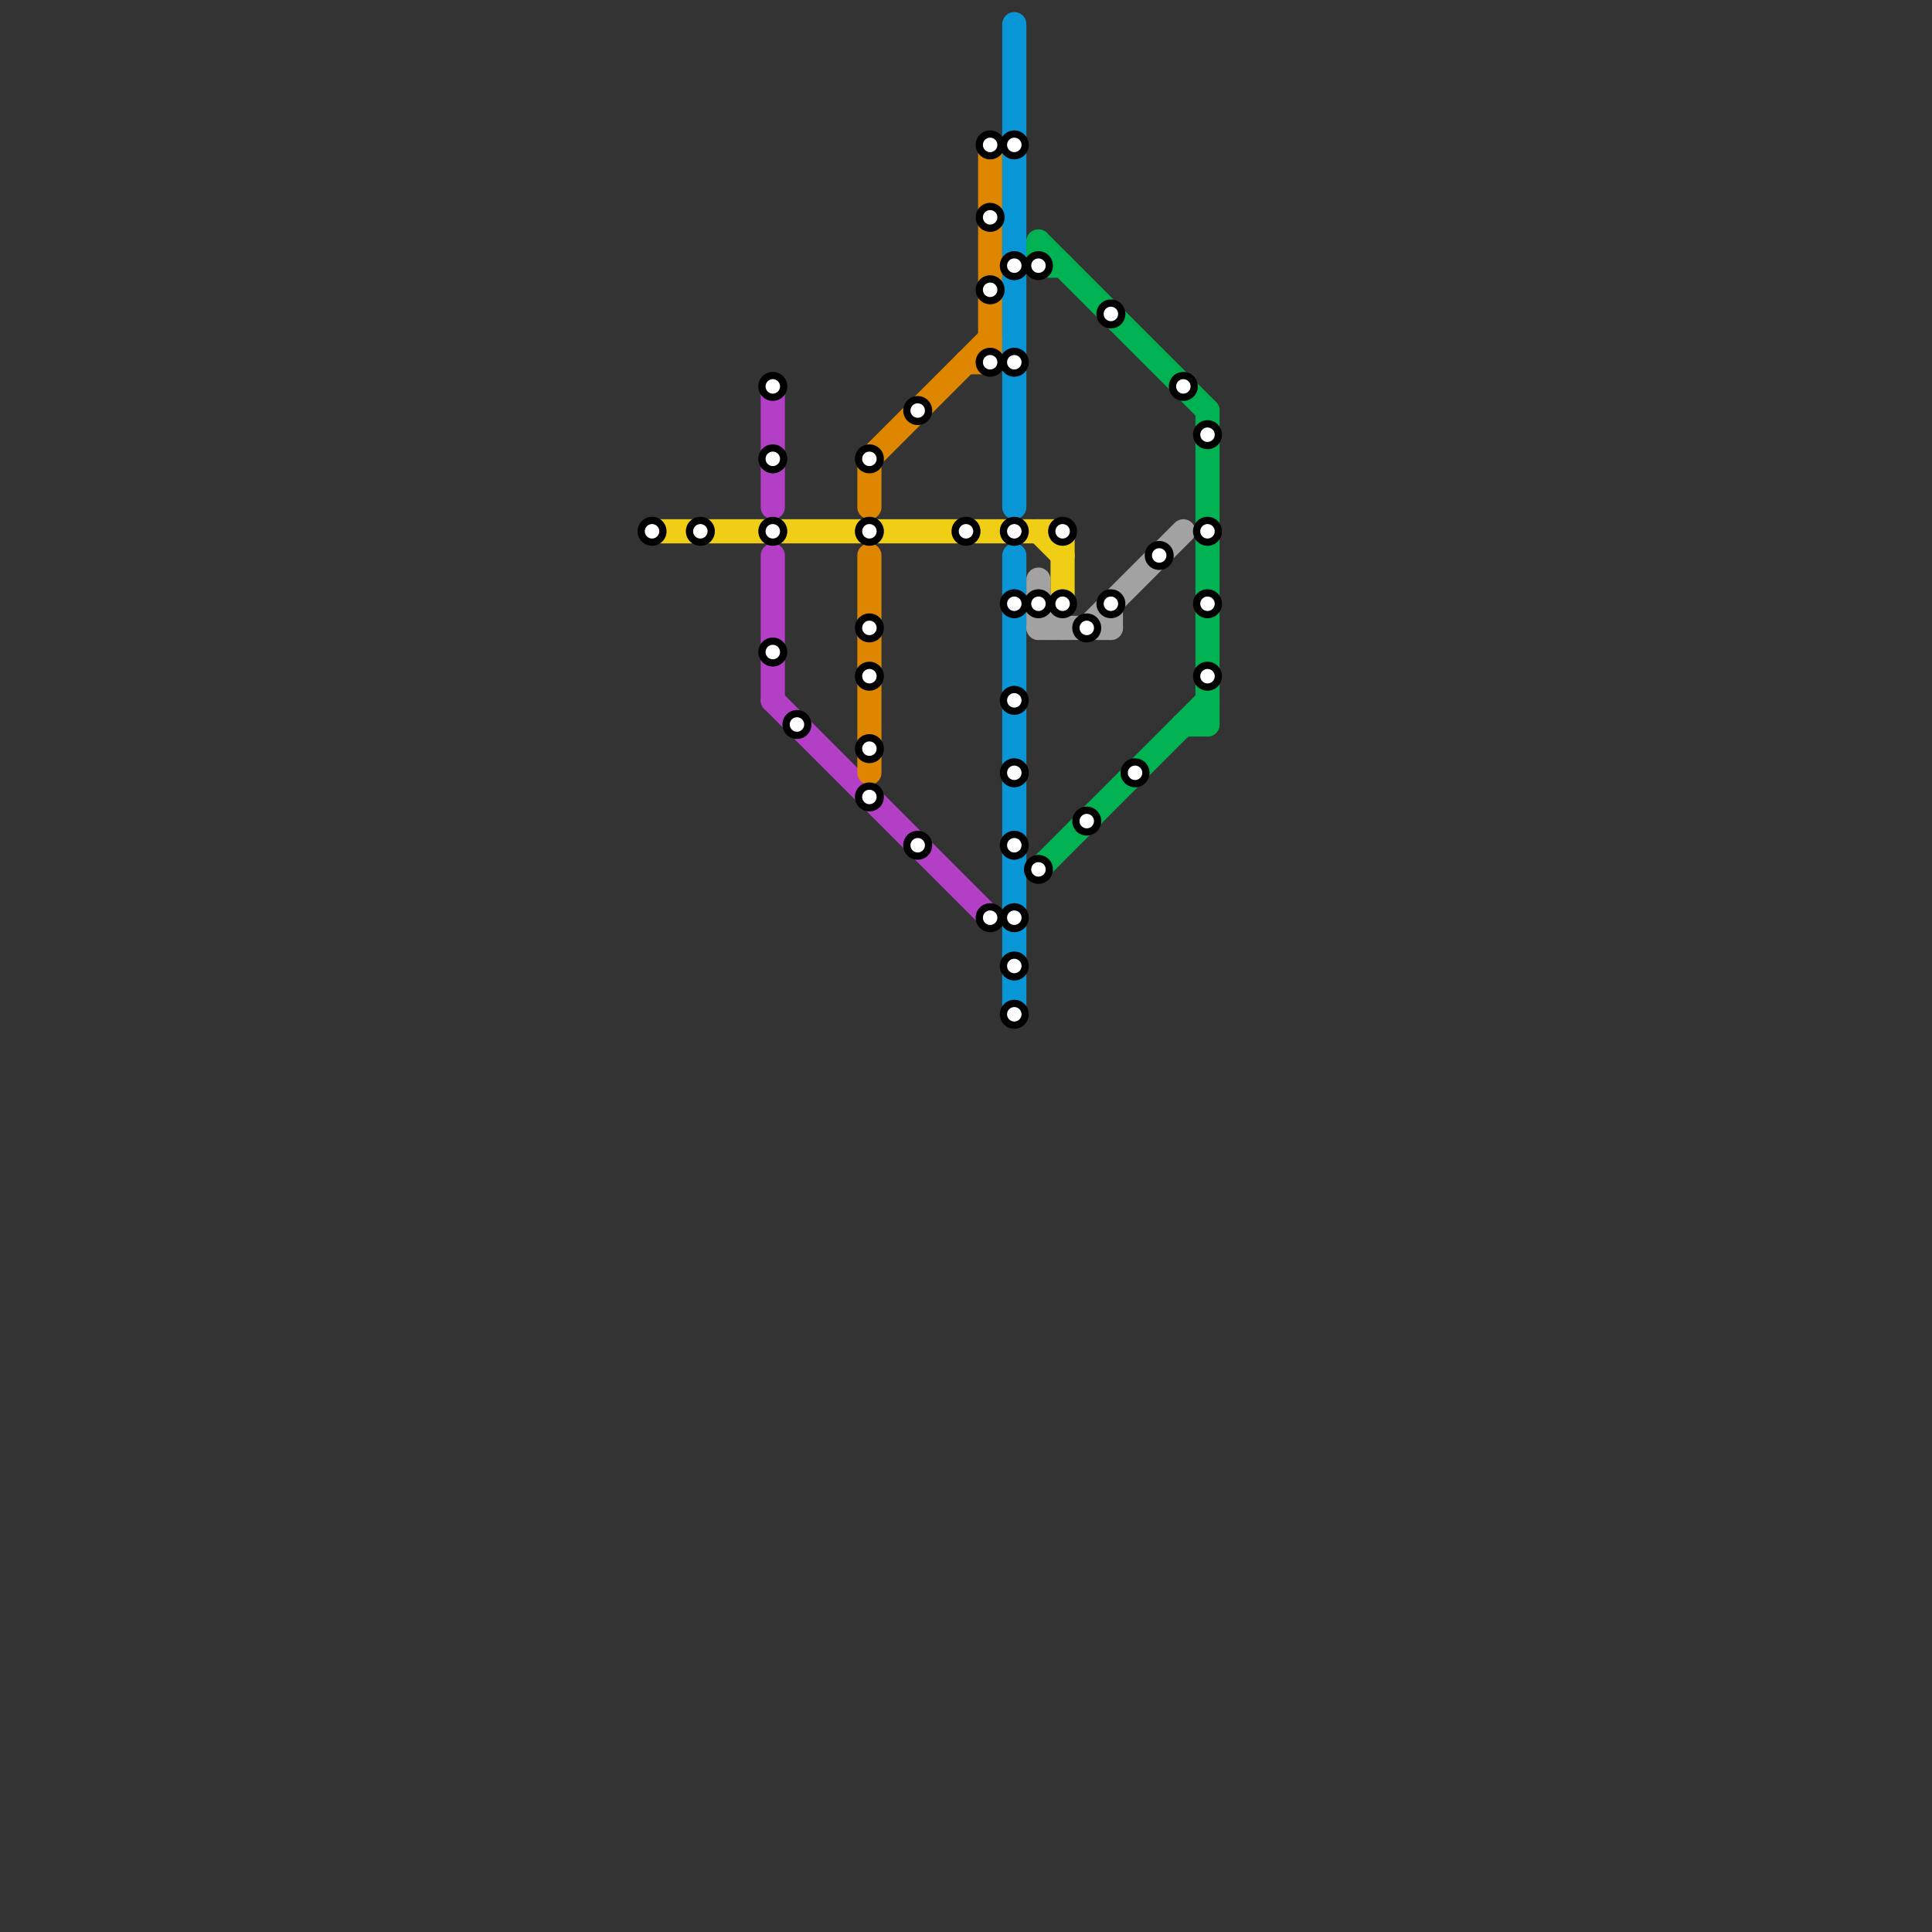 
<svg version="1.1" xmlns="http://www.w3.org/2000/svg" viewBox="0 0 80 80">
<rect x="0" y="0" width="80" height="80" fill="#333333" stroke="none"/>
<style>text { font: 1px Helvetica; font-weight: 600; white-space: pre; dominant-baseline: central; } line { stroke-width: 1; fill: none; stroke-linecap: round; stroke-linejoin: round; } .c0 { stroke: #f0ce15 } .c1 { stroke: #b33fc7 } .c2 { stroke: #df8600 } .c3 { stroke: #0896d7 } .c4 { stroke: #00b251 } .c5 { stroke: #a2a2a2 }</style><defs><g id="wm-xf"><circle r="1.2" fill="#000"/><circle r="0.9" fill="#fff"/><circle r="0.6" fill="#000"/><circle r="0.3" fill="#fff"/></g><g id="wm"><circle r="0.6" fill="#000"/><circle r="0.3" fill="#fff"/></g></defs><line class="c0" x1="27" y1="22" x2="44" y2="22"/><line class="c0" x1="43" y1="22" x2="44" y2="23"/><line class="c0" x1="44" y1="22" x2="44" y2="25"/><line class="c1" x1="32" y1="29" x2="41" y2="38"/><line class="c1" x1="32" y1="16" x2="32" y2="21"/><line class="c1" x1="32" y1="23" x2="32" y2="29"/><line class="c2" x1="41" y1="6" x2="41" y2="15"/><line class="c2" x1="36" y1="23" x2="36" y2="32"/><line class="c2" x1="36" y1="19" x2="36" y2="21"/><line class="c2" x1="36" y1="19" x2="41" y2="14"/><line class="c2" x1="40" y1="15" x2="41" y2="15"/><line class="c3" x1="42" y1="1" x2="42" y2="21"/><line class="c3" x1="42" y1="23" x2="42" y2="42"/><line class="c4" x1="43" y1="11" x2="44" y2="11"/><line class="c4" x1="43" y1="10" x2="43" y2="11"/><line class="c4" x1="49" y1="30" x2="50" y2="30"/><line class="c4" x1="43" y1="10" x2="50" y2="17"/><line class="c4" x1="43" y1="36" x2="50" y2="29"/><line class="c4" x1="50" y1="17" x2="50" y2="30"/><line class="c5" x1="43" y1="25" x2="44" y2="26"/><line class="c5" x1="43" y1="26" x2="46" y2="26"/><line class="c5" x1="45" y1="26" x2="49" y2="22"/><line class="c5" x1="46" y1="25" x2="46" y2="26"/><line class="c5" x1="43" y1="24" x2="43" y2="26"/>

<use x="27" y="22" href="#wm"/><use x="29" y="22" href="#wm"/><use x="32" y="16" href="#wm"/><use x="32" y="19" href="#wm"/><use x="32" y="22" href="#wm"/><use x="32" y="27" href="#wm"/><use x="33" y="30" href="#wm"/><use x="36" y="19" href="#wm"/><use x="36" y="22" href="#wm"/><use x="36" y="26" href="#wm"/><use x="36" y="28" href="#wm"/><use x="36" y="31" href="#wm"/><use x="36" y="33" href="#wm"/><use x="38" y="17" href="#wm"/><use x="38" y="35" href="#wm"/><use x="40" y="22" href="#wm"/><use x="41" y="12" href="#wm"/><use x="41" y="15" href="#wm"/><use x="41" y="38" href="#wm"/><use x="41" y="6" href="#wm"/><use x="41" y="9" href="#wm"/><use x="42" y="11" href="#wm"/><use x="42" y="15" href="#wm"/><use x="42" y="22" href="#wm"/><use x="42" y="25" href="#wm"/><use x="42" y="29" href="#wm"/><use x="42" y="32" href="#wm"/><use x="42" y="35" href="#wm"/><use x="42" y="38" href="#wm"/><use x="42" y="40" href="#wm"/><use x="42" y="42" href="#wm"/><use x="42" y="6" href="#wm"/><use x="43" y="11" href="#wm"/><use x="43" y="25" href="#wm"/><use x="43" y="36" href="#wm"/><use x="44" y="22" href="#wm"/><use x="44" y="25" href="#wm"/><use x="45" y="26" href="#wm"/><use x="45" y="34" href="#wm"/><use x="46" y="13" href="#wm"/><use x="46" y="25" href="#wm"/><use x="47" y="32" href="#wm"/><use x="48" y="23" href="#wm"/><use x="49" y="16" href="#wm"/><use x="50" y="18" href="#wm"/><use x="50" y="22" href="#wm"/><use x="50" y="25" href="#wm"/><use x="50" y="28" href="#wm"/>
</svg>


